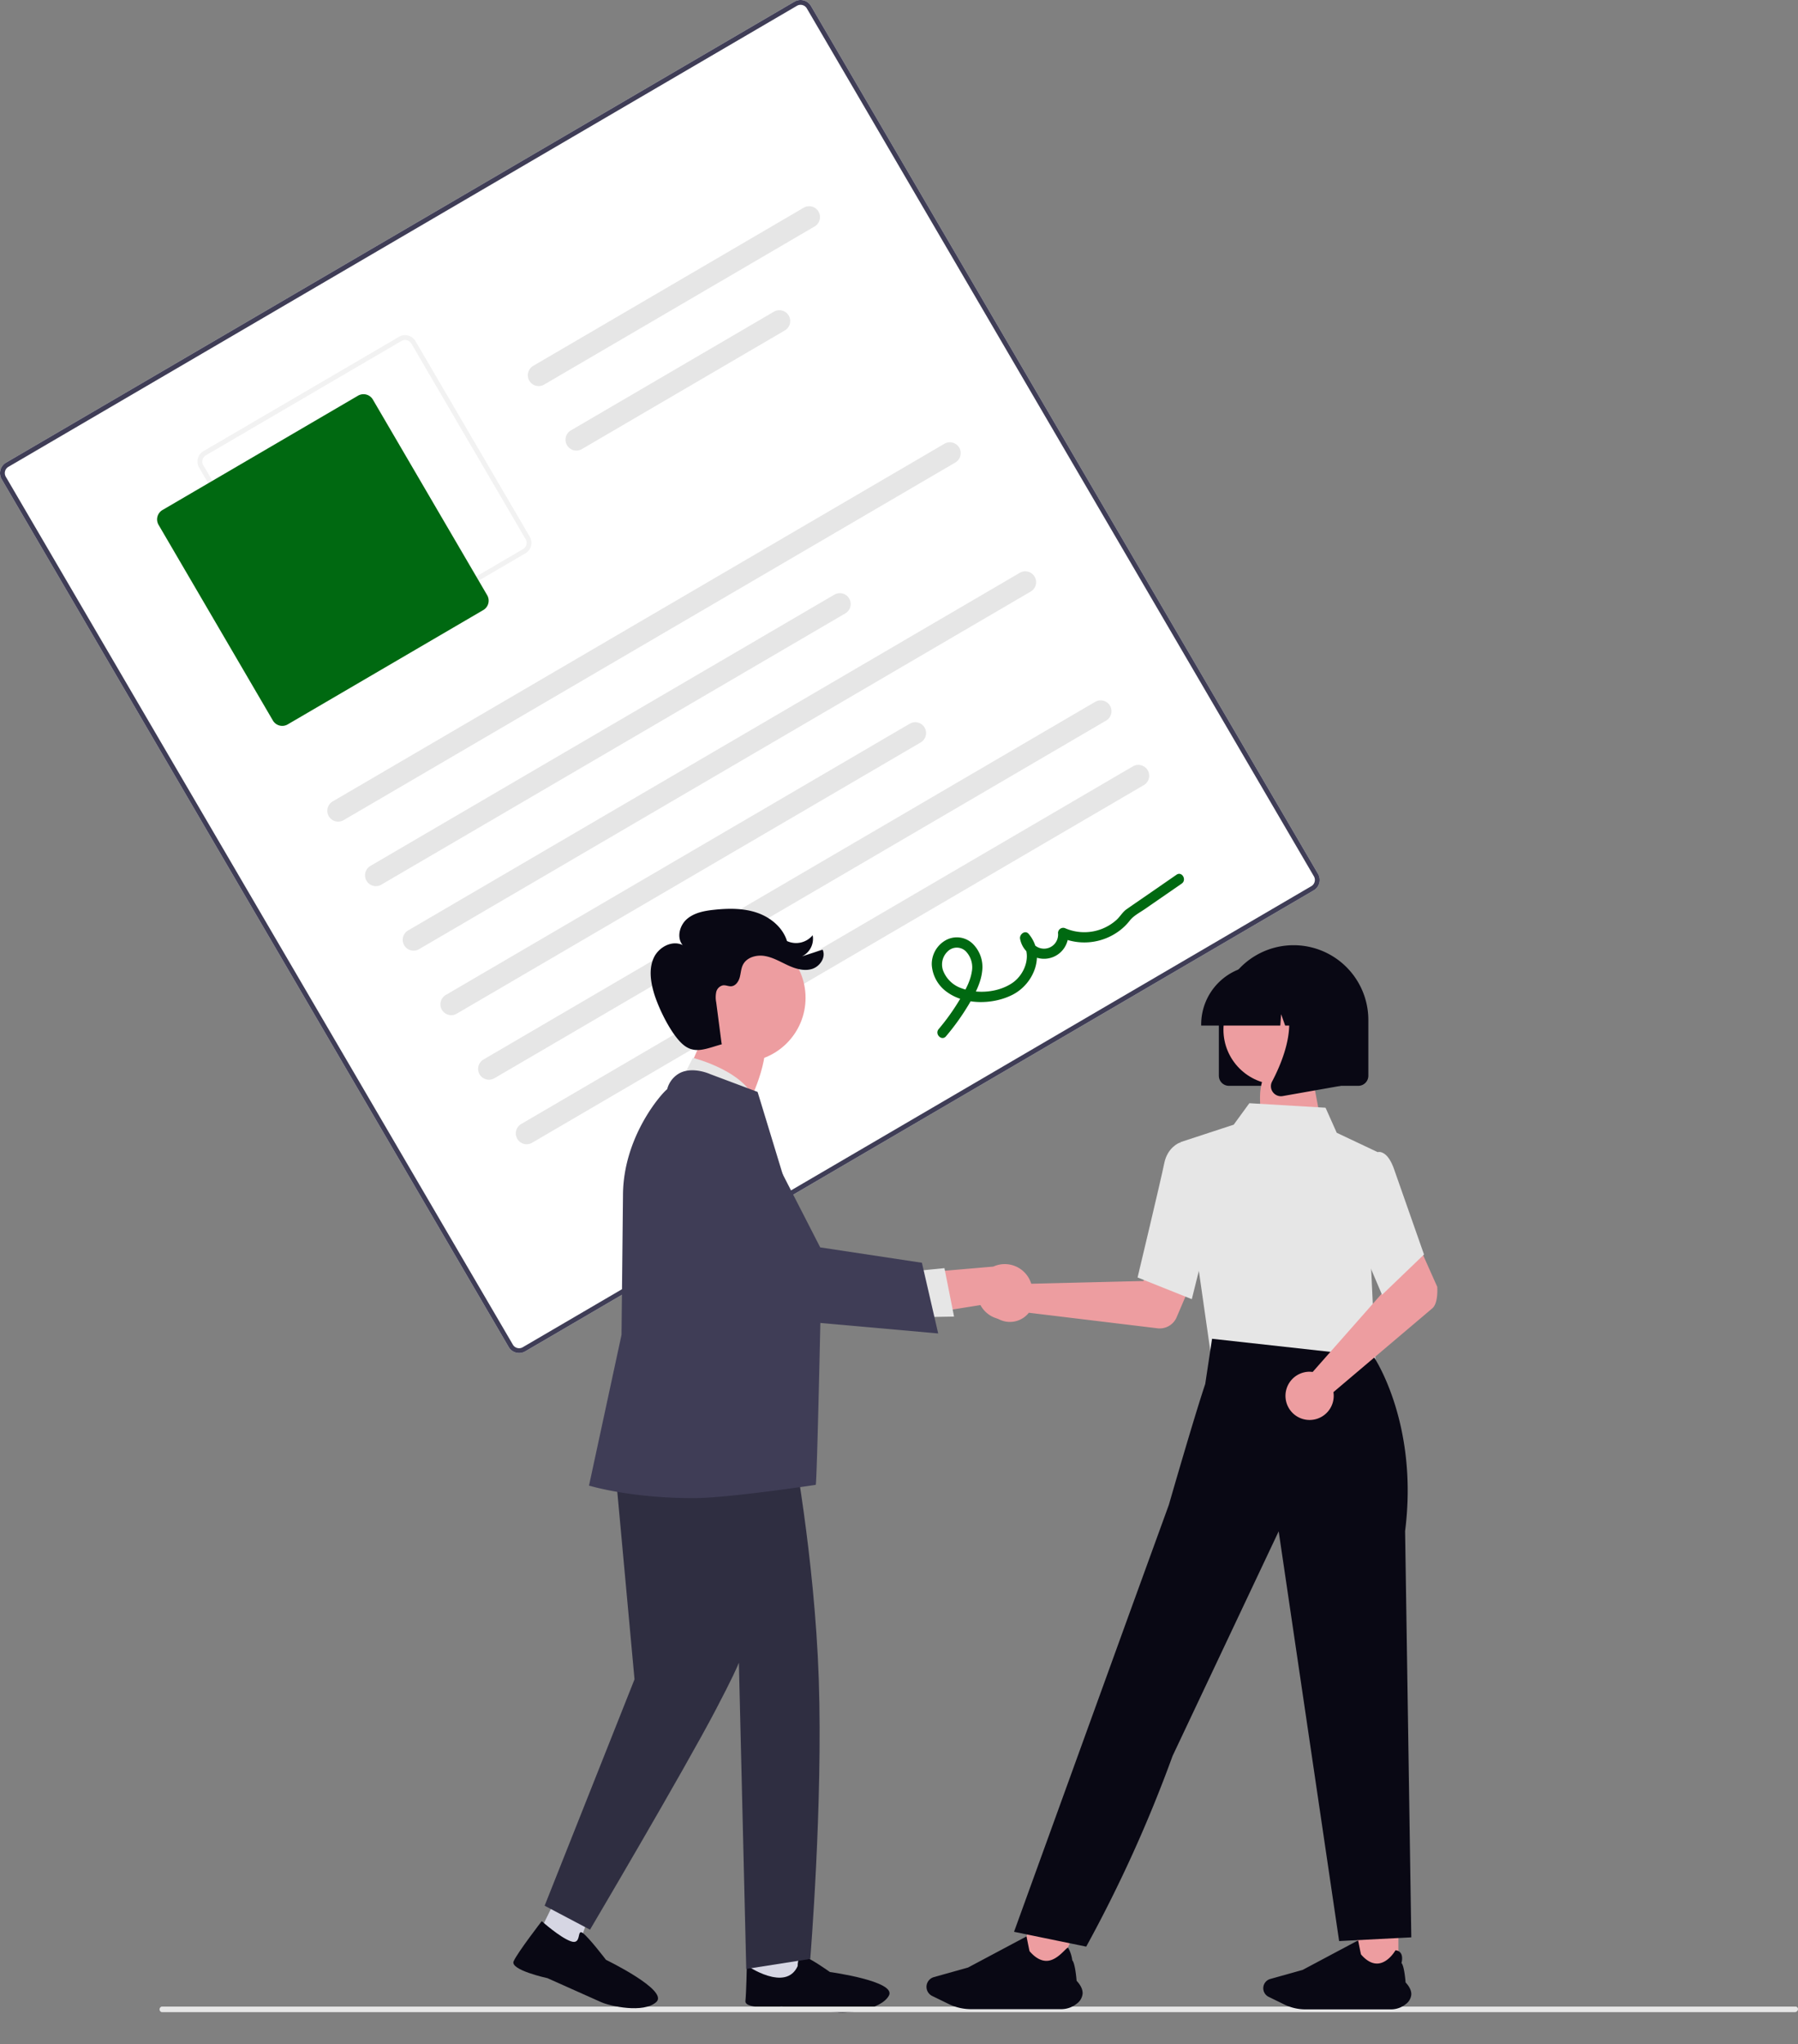 <svg xmlns="http://www.w3.org/2000/svg" width="703.863" height="800" viewBox="0 0 703.863 800" xmlns:xlink="http://www.w3.org/1999/xlink" role="img" artist="Katerina Limpitsouni" source="https://undraw.co/"><rect x="0" y="0" width="703.863" height="800" fill="#808080" stroke="none"/><g transform="translate(-584.533 -140)"><path d="M288.568,712.3l18.2,2.351,4.539-55.8-18.321,7.1Z" transform="translate(589.577 200.341)" fill="#d6d6e3"/><path d="M20.274,19.11s4.247-1.416,4.247,1.416-2.831,11.325-2.831,11.325,4.247,26.188-2.123,24.773S8.241,43.175,7.534,39.637,3.287,17.695,3.287,17.695-2.375,4.247,1.164,3.539,14.612,0,14.612,0,8.949,17.695,20.274,19.11Z" transform="translate(872.621 923.131) rotate(-73)" fill="#090814"/><path d="M687.367,479.274V457.439a29.259,29.259,0,1,1,58.518,0v21.835a3.935,3.935,0,0,1-3.93,3.93H691.3a3.935,3.935,0,0,1-3.93-3.93Z" transform="translate(374.314 81.706)" fill="#090814"/><path d="M764.537,437.751,455.853,618.166a4.722,4.722,0,0,1-6.453-1.692L250.9,276.84a4.722,4.722,0,0,1,1.692-6.453L561.273,89.972a4.722,4.722,0,0,1,6.453,1.692L766.229,431.3a4.722,4.722,0,0,1-1.692,6.452Z" transform="translate(334.28 50.671)" fill="#fff"/><path d="M2.2,4.149S17.172-2.639,22.629,6.093s-4.558,28.891-4.558,28.891L-8.71,29.575Z" transform="translate(859.922 536.037)" fill="#ed9da0"/><path d="M764.537,437.751,455.853,618.166a4.722,4.722,0,0,1-6.453-1.692L250.9,276.84a4.722,4.722,0,0,1,1.692-6.453L561.273,89.972a4.722,4.722,0,0,1,6.453,1.692L766.229,431.3a4.722,4.722,0,0,1-1.692,6.452Zm-511-165.735a2.833,2.833,0,0,0-1.015,3.872l198.5,339.635a2.833,2.833,0,0,0,3.872,1.015L763.585,436.122a2.833,2.833,0,0,0,1.015-3.872L566.1,92.616a2.833,2.833,0,0,0-3.872-1.015Z" transform="translate(334.28 50.671)" fill="#3f3d56"/><path d="M445.813,294.834l-76.56,44.747a4.722,4.722,0,0,1-6.453-1.692l-44.747-76.56a4.722,4.722,0,0,1,1.692-6.453l76.56-44.747a4.722,4.722,0,0,1,6.453,1.692l44.747,76.56A4.722,4.722,0,0,1,445.813,294.834ZM320.7,256.5a2.833,2.833,0,0,0-1.015,3.872l44.747,76.56a2.833,2.833,0,0,0,3.871,1.015l76.56-44.747a2.833,2.833,0,0,0,1.015-3.872l-44.747-76.56a2.833,2.833,0,0,0-3.871-1.015Z" transform="translate(344.428 61.676)" fill="#f2f2f2"/><path d="M430.623,315.115l-76.56,44.747a4.25,4.25,0,0,1-5.807-1.523l-44.747-76.56a4.25,4.25,0,0,1,1.523-5.807l76.56-44.747a4.25,4.25,0,0,1,5.807,1.523l44.747,76.56a4.25,4.25,0,0,1-1.523,5.807Z" transform="translate(343.102 63.614)" fill="#006911"/><path d="M609.823,255.8,370.368,395.749a4.245,4.245,0,0,1-4.284-7.33L605.539,248.466a4.245,4.245,0,0,1,4.284,7.33Z" transform="translate(348.693 65.193)" fill="#e6e6e6"/><path d="M565.514,309.889,383.887,416.043a4.245,4.245,0,1,1-4.284-7.33L561.23,302.558a4.245,4.245,0,1,1,4.284,7.33Z" transform="translate(349.932 70.147)" fill="#e6e6e6"/><path d="M548.156,171.173,442.274,233.057a4.245,4.245,0,1,1-4.284-7.33l105.881-61.884a4.245,4.245,0,0,1,4.284,7.33Z" transform="translate(355.279 57.443)" fill="#e6e6e6"/><path d="M535.25,208.451l-79.457,46.44a4.245,4.245,0,0,1-4.284-7.33l79.457-46.44a4.245,4.245,0,1,1,4.284,7.33Z" transform="translate(356.518 60.857)" fill="#e6e6e6"/><path d="M636.861,302.056,397.406,442.009a4.245,4.245,0,0,1-4.284-7.33L632.576,294.726a4.245,4.245,0,0,1,4.284,7.33Z" transform="translate(351.17 69.43)" fill="#e6e6e6"/><path d="M592.552,356.149,410.925,462.3a4.245,4.245,0,0,1-4.284-7.33L588.268,348.819a4.245,4.245,0,0,1,4.284,7.33Z" transform="translate(352.408 74.384)" fill="#e6e6e6"/><path d="M663.9,348.317,424.444,488.27a4.245,4.245,0,0,1-4.284-7.33L659.614,340.987a4.245,4.245,0,0,1,4.284,7.33Z" transform="translate(353.646 73.667)" fill="#e6e6e6"/><path d="M677.417,371.447,437.962,511.4a4.245,4.245,0,0,1-4.284-7.33L673.133,364.117a4.245,4.245,0,0,1,4.284,7.33Z" transform="translate(354.884 75.785)" fill="#e6e6e6"/><path d="M586.32,466.16a92.461,92.461,0,0,0,8.953-12.521c2.36-3.983,4.675-8.241,5.195-12.913a12.753,12.753,0,0,0-3.819-10.9,8.975,8.975,0,0,0-10.529-1.2,10.707,10.707,0,0,0-5.374,9.562,14.146,14.146,0,0,0,6.043,10.713c7.078,5.128,18.131,4.86,25.675.958,8.5-4.4,12.887-15.9,6.212-23.767-1.388-1.637-3.7.192-3.351,1.959a9.52,9.52,0,0,0,18.862-2.331l-3,1.754a22.913,22.913,0,0,0,22.792-2.445,21.255,21.255,0,0,0,4.265-4.122c1.469-1.916,3.936-3.154,5.934-4.535l14.4-9.949c2.118-1.463.1-4.951-2.031-3.475l-13.04,9.01c-2.173,1.5-4.36,2.985-6.52,4.505-1.544,1.087-2.494,2.842-3.9,4.133a18.872,18.872,0,0,1-19.924,3.37,2.037,2.037,0,0,0-3,1.754,5.51,5.51,0,1,1-10.944,1.3l-3.351,1.959c4.306,5.078,1.439,12.867-3.522,16.274-5.548,3.811-13.747,4.472-20,2.1a11.8,11.8,0,0,1-6.948-6.375,7.033,7.033,0,0,1,1.6-8.048,5.046,5.046,0,0,1,7.016-.075A9.026,9.026,0,0,1,596.4,441c-.645,4.033-2.875,7.752-4.949,11.2a86,86,0,0,1-8.009,11.153c-1.661,1.965,1.2,4.8,2.882,2.811Z" transform="translate(368.546 79.362)" fill="#006911"/><path d="M619.949,549.3a9.474,9.474,0,0,1,.952,1.147l44.59-1.091,5.2-9.505,15.372,5.976-7.574,17.723a7.2,7.2,0,0,1-7.479,4.316l-50.378-6.086a9.441,9.441,0,1,1-.684-12.479Z" transform="translate(366.658 91.933)" fill="#ed9da0"/><path d="M526.568,712H511.907l-6.975-56.552H526.57Z" transform="translate(605.396 200.03)" fill="#ed9da0"/><path d="M404.683,715.446l-14.242-6.085,16.691-57.832,21.02,8.981Z" transform="translate(593.358 197.338)" fill="#ed9da0"/><path d="M1.3,2.517C5.984-3.009,18.839.857,18.839.857l4.189,22.108H.1S-3.383,8.044,1.3,2.517Z" transform="translate(1078.932 557.677)" fill="#ed9da0"/><path d="M459.557,470.58,458.5,487.76l30.991,3.316,32.427,3.47-9.545-26.088Z" transform="translate(601.143 182.904)" fill="#ffb7b7"/><path d="M685.612,583.992l-12.039-83.929,20.867-6.839,6.129-8.405,29.825,1.765,4.379,9.808,15.9,7.515-2.444,45.39,1.783,37.97Z" transform="translate(373.051 86.893)" fill="#e6e6e6"/><path d="M679.441,560.207l-21.225-8.492.091-.378c.091-.381,9.125-38.132,10.324-44.2,1.25-6.32,5.815-8.068,6.009-8.139l.142-.052,8.4,2.557,3.689,28.987Z" transform="translate(371.644 88.187)" fill="#e6e6e6"/><path d="M642.166,807.139l-28.254-5.8,45.159-124.609,15.455-42.5s9.8-34.078,14.231-47.266l2.673-17.695,63.27,7s17.671,25.952,12.3,68.252l2.428,158.99-28.254,1.449L717.511,644.616l-41.536,87.9A535.491,535.491,0,0,1,642.166,807.139Z" transform="translate(367.586 94.628)" fill="#090814"/><path d="M720.412,585.359a9.476,9.476,0,0,1,1.489.082L751.418,552l-3.434-10.277,14.833-7.209,7.847,17.6s.52,6.351-1.921,8.419l-38.715,32.8a9.441,9.441,0,1,1-9.616-7.983Z" transform="translate(376.502 91.445)" fill="#ed9da0"/><path d="M746.923,558.207,734.61,529.244l4.8-20.174,5.174-6.537a2.98,2.98,0,0,1,2.395.022c1.908.768,3.533,3.122,4.83,7l11.539,32.869Z" transform="translate(378.641 88.493)" fill="#e6e6e6"/><circle cx="21.452" cy="21.452" r="21.452" transform="translate(1063.477 521.498)" fill="#ed9da0"/><path d="M681.026,458.526a23.171,23.171,0,0,1,23.145-23.145h4.367a23.171,23.171,0,0,1,23.145,23.145v.437h-9.229l-3.148-8.814-.63,8.814h-4.77l-1.588-4.447L712,458.963H681.026Z" transform="translate(373.733 82.365)" fill="#090814"/><path d="M706.793,484.187a3.872,3.872,0,0,1-.308-4.111c4.628-8.8,11.107-25.067,2.507-35.1l-.618-.721h24.969v37.487l-22.682,4a4.024,4.024,0,0,1-.7.061,3.914,3.914,0,0,1-3.172-1.621Z" transform="translate(376.023 83.178)" fill="#090814"/><path d="M211.662,698.921l14.789,7.679,17.239-47.946H231.414Z" transform="translate(582.533 200.324)" fill="#d6d6e3"/><path d="M489.459,480.643l6.119-12.092s22.8,5.712,24.869,18.924Z" transform="translate(360.186 85.403)" fill="#e6e6e6"/><path d="M241.564,517.153l6.188,67.341,2.345,25.524-35.187,88.588,17.761,9.371s36.664-62.066,49.289-86.169,8.955-19.725,8.955-19.725l2.921,121.269,25.054-3.93s4.986-60.807,3.338-109.4-10.655-95.161-10.655-95.161Z" transform="translate(582.831 187.154)" fill="#2f2e41"/><path d="M498.7,640.448c-24.448,0-39.97-4.676-40.318-4.75l-.563-.12,12.734-59.039.573-54.458c0-23.078,15.189-40.092,17.3-41.662a9.929,9.929,0,0,1,5.28-6.49c5.066-2.3,11.258.46,11.518.578l18.582,6.967.087.258c.224.66,24.7,81.011,24.7,81.011s-1.481,70.205-2,72.505C546.591,635.247,512.281,640.448,498.7,640.448Z" transform="translate(357.287 85.812)" fill="#3f3d56"/><circle cx="25.115" cy="25.115" r="25.115" transform="translate(849.655 505.374)" fill="#ed9da0"/><path d="M617.554,561.883a10.778,10.778,0,0,1-16.183-3.355l-37.82,6.054,8.193-18.139,34.658-2.968a10.836,10.836,0,0,1,11.151,18.408Z" transform="translate(366.972 92.176)" fill="#ed9da0"/><path d="M345.842,455.95l13.589-1.333,3.766,18.956-17.1.3Z" transform="translate(594.822 181.637)" fill="#e6e6e6"/><path d="M591.495,574.257l-66.554-5.926-33.605-53.445-.1-.472a18.4,18.4,0,0,1,34.348-12.32l19.727,38.48,39.813,6.018Z" transform="translate(360.309 87.559)" fill="#3f3d56"/><path d="M867.2,810.855H227.86a1.123,1.123,0,0,1,0-2.183H867.543a1,1,0,0,1,.86,1.092A1.291,1.291,0,0,1,867.2,810.855Z" transform="translate(419.993 116.554)" fill="#e6e6e6"/><path d="M425.109,625.307a5.214,5.214,0,0,0,2.155-3.655c.1-1.514-.649-3.139-2.224-4.829-.038-.486-.527-6.511-1.616-7.59.091-.322.646-2.461-.263-3.849a2.636,2.636,0,0,0-2.052-1.133l-.041,0-.02.036c-.026.047-2.676,4.708-6.663,5.117-2.285.235-4.574-.956-6.8-3.54-.08-.191-.709-3.338-1.116-5.421l-.016-.083-21.721,11.56-12.7,3.557a3.758,3.758,0,0,0-.616,6.979l6.154,3a19.057,19.057,0,0,0,8.292,1.913h33.383a9.25,9.25,0,0,0,5.86-2.054Z" transform="translate(709.744 298.955)" fill="#090814"/><path d="M495.277,626.673a5.5,5.5,0,0,0,2.273-3.855c.1-1.6-.685-3.311-2.346-5.093-.04-.513-.555-6.868-1.7-8.006a12.927,12.927,0,0,0-1.592-4.861c-.452-.69-3.738,4.605-7.942,5.037-2.411.247-4.824-1.008-7.173-3.733-.085-.2-.748-3.521-1.177-5.718l-.017-.088L452.69,612.549,439.3,616.3a3.964,3.964,0,0,0-.649,7.361l6.491,3.159a20.1,20.1,0,0,0,8.746,2.018H489.1a9.756,9.756,0,0,0,6.181-2.167Z" transform="translate(510.788 297.404)" fill="#090814"/><path d="M20.477,14.215c1.244,4.392,5.324-1.064,5.324,1.863s-3.379,13.517-3.379,13.517,4.39,27.072-2.2,25.609S8.52,41.3,7.788,37.643,3.4,14.961,3.4,14.961-2.456,1.059,1.2.327,20.373.32,20.373.32,19.233,9.823,20.477,14.215Z" transform="matrix(0.574, -0.819, 0.819, 0.574, 784.647, 908.304)" fill="#090814"/><path d="M350.716,335.246c-6.023,1.627-10.576,4.1-15.276,0s-9.728-14.554-11.422-20.558c-1.241-4.4-1.829-9.279.129-13.407s7.228-6.914,11.293-4.828c-2.508-2.922-1.255-7.755,1.674-10.255s6.951-3.216,10.782-3.608c5.56-.569,11.3-.632,16.592,1.169s10.1,5.739,11.753,11.076a8.43,8.43,0,0,0,10.055-2.27,7.638,7.638,0,0,1-4.208,8.281l8.106-2.628c1.394,2.951-1.049,6.6-4.172,7.548s-6.5-.088-9.46-1.453-5.837-3.091-9.056-3.623-7,.5-8.491,3.406c-.78,1.521-.821,3.3-1.274,4.95s-1.6,3.357-3.3,3.492c-1.077.085-2.131-.488-3.2-.371a3.453,3.453,0,0,0-2.7,2.642,10.137,10.137,0,0,0-.01,3.988l2.059,15.738" transform="translate(516.373 213.414)" fill="#090814"/></g></svg>